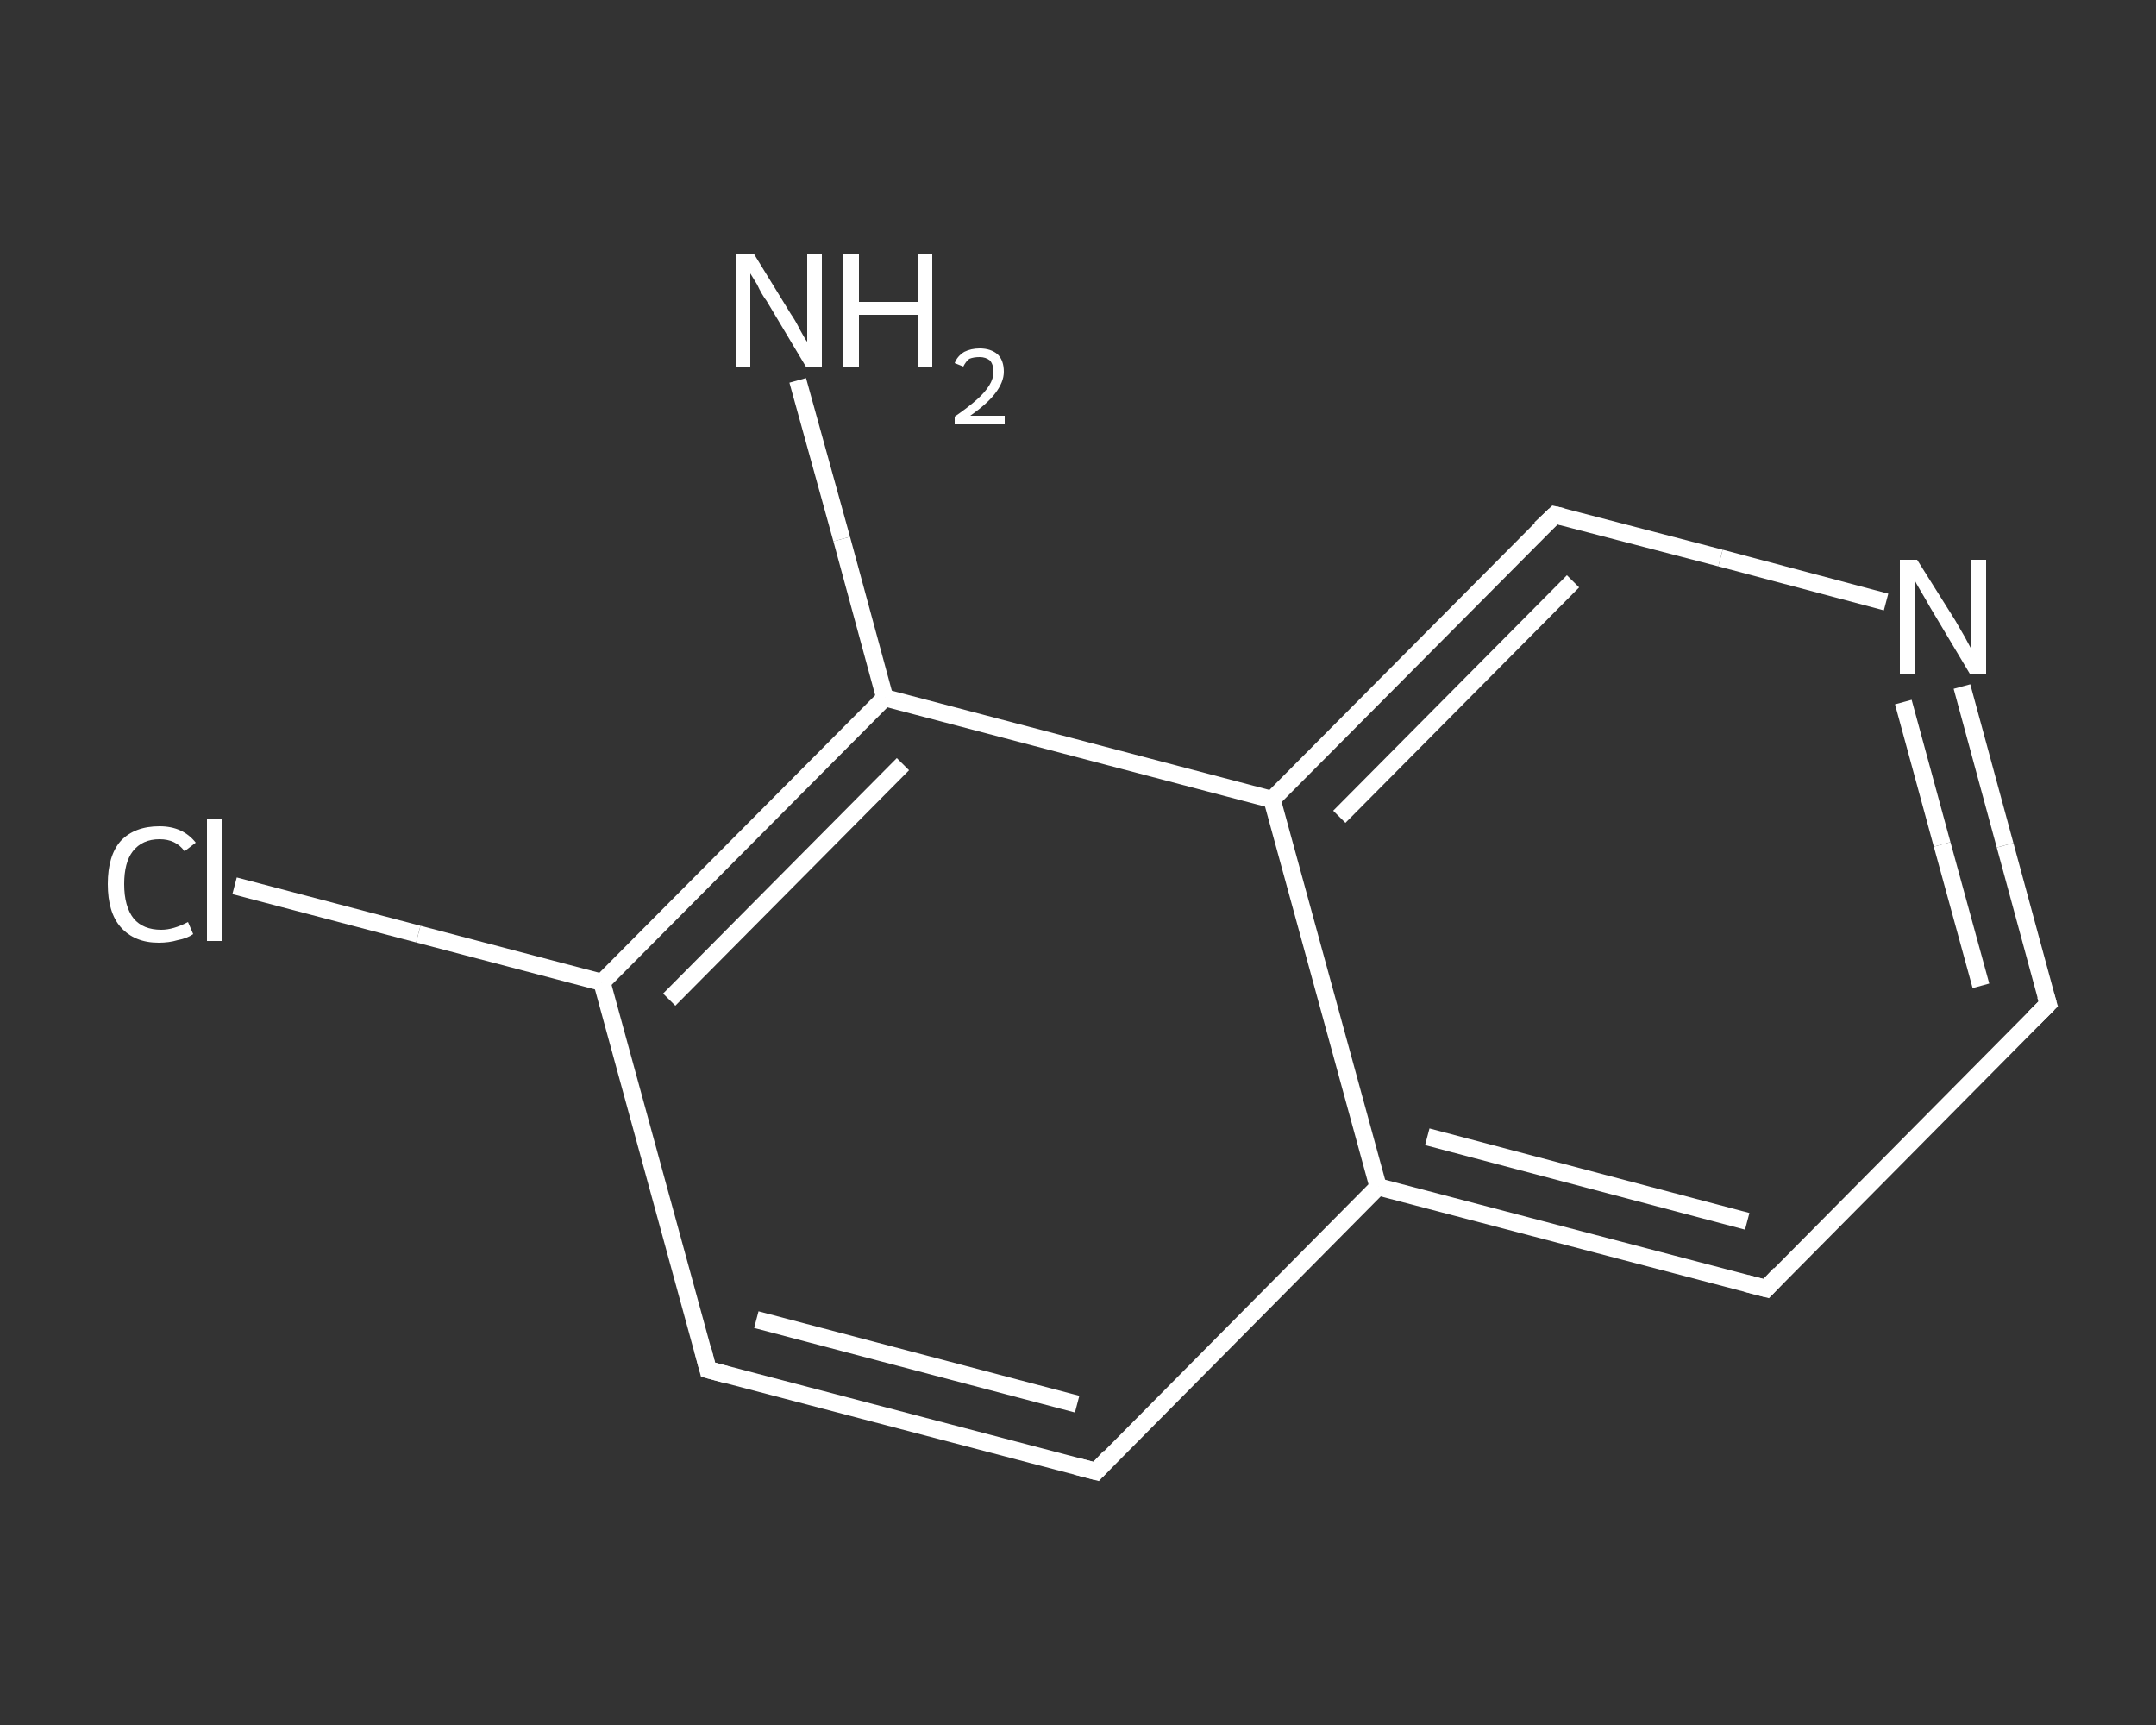 <?xml version='1.0' encoding='iso-8859-1'?>
<svg version='1.1' baseProfile='full'
              xmlns='http://www.w3.org/2000/svg'
                      xmlns:rdkit='http://www.rdkit.org/xml'
                      xmlns:xlink='http://www.w3.org/1999/xlink'
                  xml:space='preserve'
width='250px' height='200px' viewBox='0 0 250 200'>
<rect x="0" y="0" width="250" height="200" fill="#333333" stroke="none"/>
<!-- END OF HEADER -->
<rect style='opacity:1.0;fill:transparent;stroke:none' width='250.0' height='200.0' x='0.0' y='0.0'> </rect>
<path class='bond-0 atom-0 atom-1' d='M 92.5,44.1 L 97.6,62.5' style='fill:none;fill-rule:evenodd;stroke:#FFFFFF;stroke-width:2.0px;stroke-linecap:butt;stroke-linejoin:miter;stroke-opacity:1' />
<path class='bond-0 atom-0 atom-1' d='M 97.6,62.5 L 102.6,80.9' style='fill:none;fill-rule:evenodd;stroke:#FFFFFF;stroke-width:2.0px;stroke-linecap:butt;stroke-linejoin:miter;stroke-opacity:1' />
<path class='bond-1 atom-1 atom-2' d='M 102.6,80.9 L 69.8,113.9' style='fill:none;fill-rule:evenodd;stroke:#FFFFFF;stroke-width:2.0px;stroke-linecap:butt;stroke-linejoin:miter;stroke-opacity:1' />
<path class='bond-1 atom-1 atom-2' d='M 104.7,88.6 L 77.6,115.9' style='fill:none;fill-rule:evenodd;stroke:#FFFFFF;stroke-width:2.0px;stroke-linecap:butt;stroke-linejoin:miter;stroke-opacity:1' />
<path class='bond-2 atom-2 atom-3' d='M 69.8,113.9 L 48.5,108.3' style='fill:none;fill-rule:evenodd;stroke:#FFFFFF;stroke-width:2.0px;stroke-linecap:butt;stroke-linejoin:miter;stroke-opacity:1' />
<path class='bond-2 atom-2 atom-3' d='M 48.5,108.3 L 27.2,102.7' style='fill:none;fill-rule:evenodd;stroke:#FFFFFF;stroke-width:2.0px;stroke-linecap:butt;stroke-linejoin:miter;stroke-opacity:1' />
<path class='bond-3 atom-2 atom-4' d='M 69.8,113.9 L 82.1,158.8' style='fill:none;fill-rule:evenodd;stroke:#FFFFFF;stroke-width:2.0px;stroke-linecap:butt;stroke-linejoin:miter;stroke-opacity:1' />
<path class='bond-4 atom-4 atom-5' d='M 82.1,158.8 L 127.1,170.6' style='fill:none;fill-rule:evenodd;stroke:#FFFFFF;stroke-width:2.0px;stroke-linecap:butt;stroke-linejoin:miter;stroke-opacity:1' />
<path class='bond-4 atom-4 atom-5' d='M 87.7,153.0 L 124.9,162.8' style='fill:none;fill-rule:evenodd;stroke:#FFFFFF;stroke-width:2.0px;stroke-linecap:butt;stroke-linejoin:miter;stroke-opacity:1' />
<path class='bond-5 atom-5 atom-6' d='M 127.1,170.6 L 159.8,137.6' style='fill:none;fill-rule:evenodd;stroke:#FFFFFF;stroke-width:2.0px;stroke-linecap:butt;stroke-linejoin:miter;stroke-opacity:1' />
<path class='bond-6 atom-6 atom-7' d='M 159.8,137.6 L 204.8,149.4' style='fill:none;fill-rule:evenodd;stroke:#FFFFFF;stroke-width:2.0px;stroke-linecap:butt;stroke-linejoin:miter;stroke-opacity:1' />
<path class='bond-6 atom-6 atom-7' d='M 165.5,131.8 L 202.6,141.6' style='fill:none;fill-rule:evenodd;stroke:#FFFFFF;stroke-width:2.0px;stroke-linecap:butt;stroke-linejoin:miter;stroke-opacity:1' />
<path class='bond-7 atom-7 atom-8' d='M 204.8,149.4 L 237.5,116.4' style='fill:none;fill-rule:evenodd;stroke:#FFFFFF;stroke-width:2.0px;stroke-linecap:butt;stroke-linejoin:miter;stroke-opacity:1' />
<path class='bond-8 atom-8 atom-9' d='M 237.5,116.4 L 232.5,98.0' style='fill:none;fill-rule:evenodd;stroke:#FFFFFF;stroke-width:2.0px;stroke-linecap:butt;stroke-linejoin:miter;stroke-opacity:1' />
<path class='bond-8 atom-8 atom-9' d='M 232.5,98.0 L 227.5,79.6' style='fill:none;fill-rule:evenodd;stroke:#FFFFFF;stroke-width:2.0px;stroke-linecap:butt;stroke-linejoin:miter;stroke-opacity:1' />
<path class='bond-8 atom-8 atom-9' d='M 229.7,114.3 L 225.2,97.9' style='fill:none;fill-rule:evenodd;stroke:#FFFFFF;stroke-width:2.0px;stroke-linecap:butt;stroke-linejoin:miter;stroke-opacity:1' />
<path class='bond-8 atom-8 atom-9' d='M 225.2,97.9 L 220.7,81.4' style='fill:none;fill-rule:evenodd;stroke:#FFFFFF;stroke-width:2.0px;stroke-linecap:butt;stroke-linejoin:miter;stroke-opacity:1' />
<path class='bond-9 atom-9 atom-10' d='M 218.7,69.8 L 199.5,64.7' style='fill:none;fill-rule:evenodd;stroke:#FFFFFF;stroke-width:2.0px;stroke-linecap:butt;stroke-linejoin:miter;stroke-opacity:1' />
<path class='bond-9 atom-9 atom-10' d='M 199.5,64.7 L 180.3,59.7' style='fill:none;fill-rule:evenodd;stroke:#FFFFFF;stroke-width:2.0px;stroke-linecap:butt;stroke-linejoin:miter;stroke-opacity:1' />
<path class='bond-10 atom-10 atom-11' d='M 180.3,59.7 L 147.5,92.7' style='fill:none;fill-rule:evenodd;stroke:#FFFFFF;stroke-width:2.0px;stroke-linecap:butt;stroke-linejoin:miter;stroke-opacity:1' />
<path class='bond-10 atom-10 atom-11' d='M 182.4,67.4 L 155.3,94.7' style='fill:none;fill-rule:evenodd;stroke:#FFFFFF;stroke-width:2.0px;stroke-linecap:butt;stroke-linejoin:miter;stroke-opacity:1' />
<path class='bond-11 atom-11 atom-1' d='M 147.5,92.7 L 102.6,80.9' style='fill:none;fill-rule:evenodd;stroke:#FFFFFF;stroke-width:2.0px;stroke-linecap:butt;stroke-linejoin:miter;stroke-opacity:1' />
<path class='bond-12 atom-11 atom-6' d='M 147.5,92.7 L 159.8,137.6' style='fill:none;fill-rule:evenodd;stroke:#FFFFFF;stroke-width:2.0px;stroke-linecap:butt;stroke-linejoin:miter;stroke-opacity:1' />
<path d='M 81.5,156.5 L 82.1,158.8 L 84.3,159.4' style='fill:none;stroke:#FFFFFF;stroke-width:2.0px;stroke-linecap:butt;stroke-linejoin:miter;stroke-opacity:1;' />
<path d='M 124.8,170.0 L 127.1,170.6 L 128.7,168.9' style='fill:none;stroke:#FFFFFF;stroke-width:2.0px;stroke-linecap:butt;stroke-linejoin:miter;stroke-opacity:1;' />
<path d='M 202.5,148.8 L 204.8,149.4 L 206.4,147.7' style='fill:none;stroke:#FFFFFF;stroke-width:2.0px;stroke-linecap:butt;stroke-linejoin:miter;stroke-opacity:1;' />
<path d='M 235.9,118.0 L 237.5,116.4 L 237.2,115.4' style='fill:none;stroke:#FFFFFF;stroke-width:2.0px;stroke-linecap:butt;stroke-linejoin:miter;stroke-opacity:1;' />
<path d='M 181.2,59.9 L 180.3,59.7 L 178.6,61.3' style='fill:none;stroke:#FFFFFF;stroke-width:2.0px;stroke-linecap:butt;stroke-linejoin:miter;stroke-opacity:1;' />
<path class='atom-0' d='M 87.4 29.4
L 91.7 36.4
Q 92.2 37.1, 92.8 38.3
Q 93.5 39.6, 93.6 39.6
L 93.6 29.4
L 95.3 29.4
L 95.3 42.6
L 93.5 42.6
L 88.9 34.9
Q 88.3 34.1, 87.8 33.0
Q 87.2 32.0, 87.0 31.7
L 87.0 42.6
L 85.3 42.6
L 85.3 29.4
L 87.4 29.4
' fill='#FFFFFF'/>
<path class='atom-0' d='M 97.8 29.4
L 99.6 29.4
L 99.6 35.0
L 106.4 35.0
L 106.4 29.4
L 108.1 29.4
L 108.1 42.6
L 106.4 42.6
L 106.4 36.5
L 99.6 36.5
L 99.6 42.6
L 97.8 42.6
L 97.8 29.4
' fill='#FFFFFF'/>
<path class='atom-0' d='M 110.7 42.1
Q 111.0 41.3, 111.8 40.8
Q 112.6 40.4, 113.6 40.4
Q 114.9 40.4, 115.7 41.1
Q 116.4 41.8, 116.4 43.1
Q 116.4 44.3, 115.4 45.6
Q 114.5 46.8, 112.5 48.2
L 116.5 48.2
L 116.5 49.2
L 110.7 49.2
L 110.7 48.3
Q 112.3 47.2, 113.3 46.3
Q 114.2 45.5, 114.7 44.7
Q 115.2 43.9, 115.2 43.1
Q 115.2 42.3, 114.8 41.8
Q 114.3 41.4, 113.6 41.4
Q 112.9 41.4, 112.4 41.6
Q 112.0 41.9, 111.7 42.5
L 110.7 42.1
' fill='#FFFFFF'/>
<path class='atom-3' d='M 12.5 102.5
Q 12.5 99.2, 14.0 97.5
Q 15.6 95.8, 18.5 95.8
Q 21.2 95.8, 22.7 97.7
L 21.4 98.7
Q 20.4 97.3, 18.5 97.3
Q 16.5 97.3, 15.4 98.7
Q 14.4 100.0, 14.4 102.5
Q 14.4 105.1, 15.5 106.5
Q 16.6 107.8, 18.7 107.8
Q 20.1 107.8, 21.8 106.9
L 22.4 108.3
Q 21.7 108.8, 20.6 109.0
Q 19.6 109.3, 18.4 109.3
Q 15.6 109.3, 14.0 107.5
Q 12.5 105.8, 12.5 102.5
' fill='#FFFFFF'/>
<path class='atom-3' d='M 24.0 95.0
L 25.7 95.0
L 25.7 109.1
L 24.0 109.1
L 24.0 95.0
' fill='#FFFFFF'/>
<path class='atom-9' d='M 222.3 64.9
L 226.7 71.9
Q 227.1 72.6, 227.8 73.8
Q 228.5 75.1, 228.5 75.1
L 228.5 64.9
L 230.3 64.9
L 230.3 78.1
L 228.4 78.1
L 223.8 70.4
Q 223.3 69.5, 222.7 68.5
Q 222.1 67.5, 222.0 67.2
L 222.0 78.1
L 220.3 78.1
L 220.3 64.9
L 222.3 64.9
' fill='#FFFFFF'/>
</svg>
